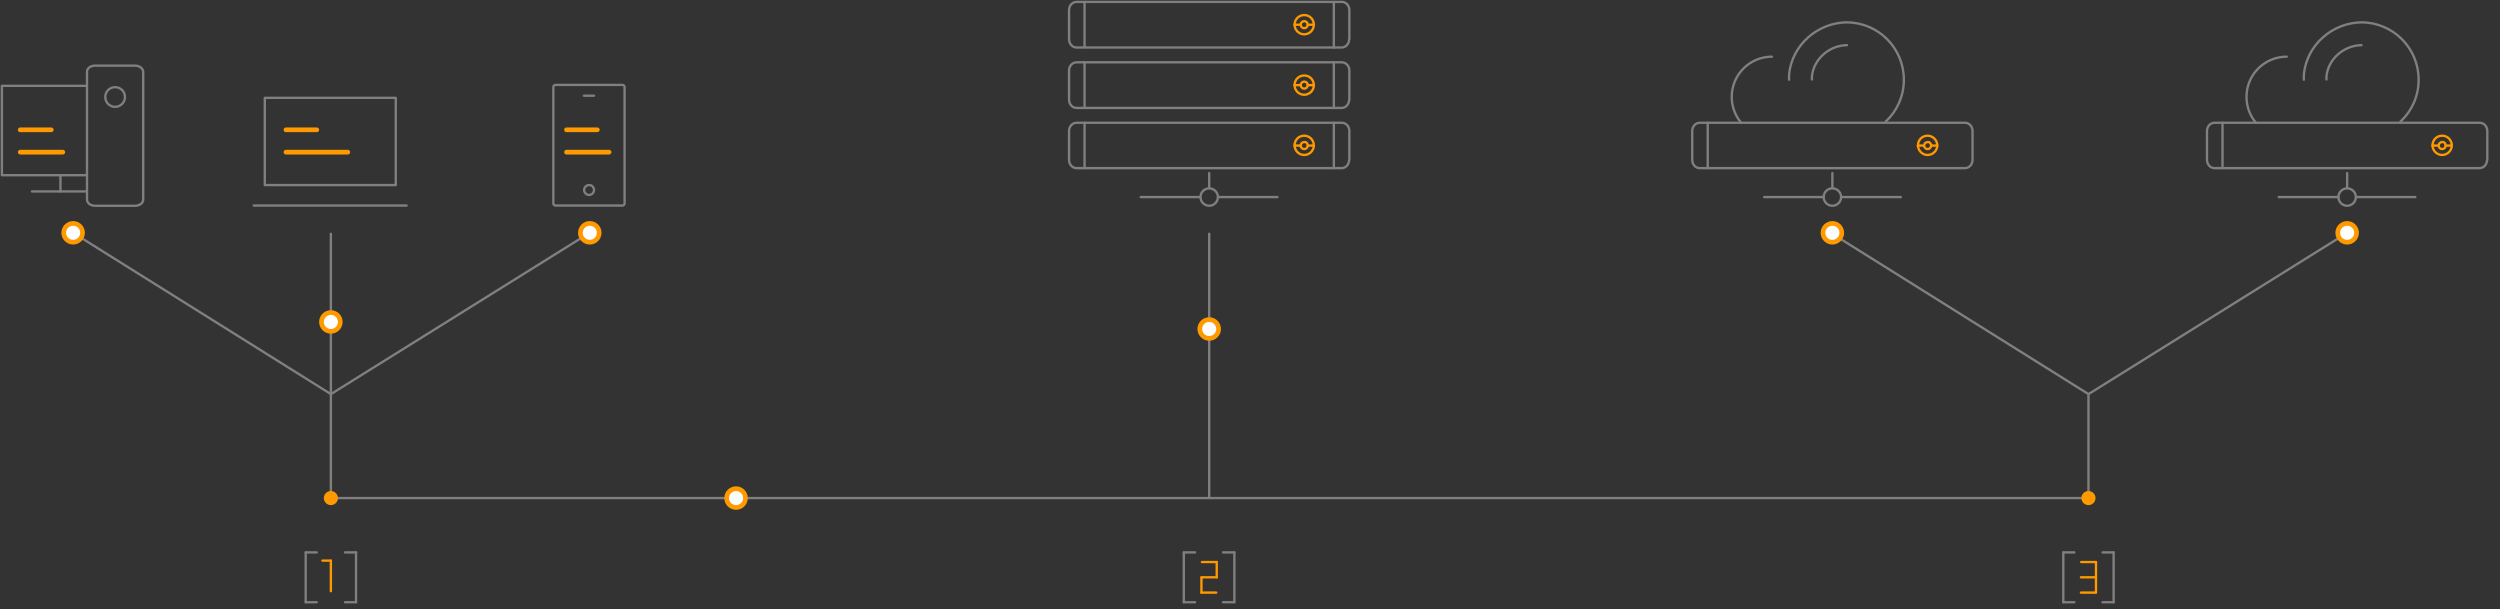 <?xml version="1.0" encoding="utf-8"?>
<!-- Generator: Adobe Illustrator 22.0.0, SVG Export Plug-In . SVG Version: 6.00 Build 0)  -->
<svg version="1.1" id="Layer_1" xmlns="http://www.w3.org/2000/svg" xmlns:xlink="http://www.w3.org/1999/xlink" x="0px" y="0px"
	 viewBox="0 0 1063.1 259" style="enable-background:new 0 0 1063.1 259;" xml:space="preserve">
<rect x="0" y="0" width="1063.1" height="259" fill="#333333" stroke="none"/>
<style type="text/css">
	.bal0{fill:none;stroke:#808080;stroke-linecap:round;stroke-linejoin:round;stroke-miterlimit:10;}
	.bal1{fill:#FFFFFF;stroke:#ff9900;stroke-width:2;stroke-linecap:round;stroke-linejoin:round;stroke-miterlimit:10;}
	.bal2{fill:none;stroke:#808080;stroke-linecap:round;stroke-linejoin:round;stroke-miterlimit:10;}
	.bal3{fill:none;stroke:#808080;stroke-miterlimit:10;}
	.bal4{fill:none;stroke:#ff9900;stroke-width:1;stroke-linecap:round;stroke-linejoin:round;stroke-miterlimit:10;}
	.bal5{fill:#ff9900;}
</style>
<rect x="112.6" y="41.6" class="bal0" width="55.7" height="37.1"/>
<line class="bal0" x1="107.9" y1="87.4" x2="172.9" y2="87.4"/>
<line id="svg-concept" class="bal1" x1="121.6" y1="55.2" x2="134.7" y2="55.2"/>
<line id="svg-concept" class="bal1" x1="121.6" y1="64.7" x2="147.9" y2="64.7"/>
<line id="svg-concept" class="bal1" x1="240.9" y1="55.2" x2="254" y2="55.2"/>
<line id="svg-concept" class="bal1" x1="240.9" y1="64.7" x2="259" y2="64.7"/>
<line id="svg-concept" class="bal1" x1="8.6" y1="55.2" x2="21.8" y2="55.2"/>
<line id="svg-concept" class="bal1" x1="8.6" y1="64.7" x2="26.7" y2="64.7"/>
<g>
	<circle class="bal2" cx="514.2" cy="83.8" r="3.7"/>
	<line class="bal2" x1="514.2" y1="73.6" x2="514.2" y2="79.9"/>
	<line class="bal2" x1="485.1" y1="83.8" x2="510.4" y2="83.8"/>
	<line class="bal2" x1="518" y1="83.8" x2="543.2" y2="83.8"/>
</g>
<g>
	<circle class="bal2" cx="779.2" cy="83.8" r="3.7"/>
	<line class="bal2" x1="779.2" y1="73.6" x2="779.2" y2="79.9"/>
	<line class="bal2" x1="750.2" y1="83.8" x2="775.4" y2="83.8"/>
	<line class="bal2" x1="783" y1="83.8" x2="808.3" y2="83.8"/>
</g>
<path class="bal0" d="M744,51"/>
<path class="bal0" d="M760.8,33.9c0-0.8-0.1-1.5,0-2.3c1.2-12.4,12.1-22.1,24.8-22.1h-0.4c13.5,0,24.4,10.9,24.4,24.4
	c0,7-2.9,13.3-7.7,17.8"/>
<path class="bal0" d="M785.4,19.2c-7.6,0.1-14.2,6-14.9,13.3l0,0.2c0,0.4,0,0.8,0,1.1"/>
<path class="bal0" d="M753.5,24.1c-9.4,0-17.1,7.6-17.1,17.1c0,4.2,1.5,8,4,11"/>
<polyline class="bal0" points="37,74.5 0.8,74.5 0.8,36.5 37,36.5 "/>
<line class="bal0" x1="25.7" y1="74.5" x2="25.7" y2="81.4"/>
<line class="bal0" x1="37" y1="81.4" x2="13.6" y2="81.4"/>
<path class="bal0" d="M57.4,27.9H40.4c-1.9,0-3.4,1.2-3.4,2.6v54.4c0,1.4,1.5,2.6,3.4,2.6h17.1c1.9,0,3.4-1.2,3.4-2.6V30.5
	C60.8,29.1,59.3,27.9,57.4,27.9z"/>
<path class="bal0" d="M49.5,37.1c2.3,0.3,3.9,2.4,3.6,4.7c-0.3,2.3-2.4,3.9-4.7,3.6c-2.3-0.3-3.9-2.4-3.6-4.7
	C45.1,38.4,47.2,36.8,49.5,37.1z"/>
<path class="bal0" d="M235.3,86.5V37c0-0.5,0.4-0.9,0.9-0.9h28.5c0.5,0,0.9,0.4,0.9,0.9v49.5c0,0.5-0.4,0.9-0.9,0.9h-28.5
	C235.7,87.4,235.3,87,235.3,86.5"/>
<line class="bal0" x1="248.3" y1="40.7" x2="252.6" y2="40.7"/>
<path class="bal0" d="M252.6,80.8c0,1.2-1,2.1-2.1,2.1c-1.2,0-2.1-1-2.1-2.1c0-1.2,1-2.1,2.1-2.1C251.6,78.6,252.6,79.6,252.6,80.8z"
	/>
<line class="bal3" x1="140.7" y1="211.8" x2="887.6" y2="211.8"/>
<line class="bal3" x1="140.7" y1="99" x2="140.7" y2="167.6"/>
<g>
	<g>
		<line class="bal0" x1="130" y1="256.1" x2="130" y2="234.9"/>
		<line class="bal0" x1="130" y1="234.9" x2="134.7" y2="234.9"/>
		<line class="bal0" x1="130" y1="256.1" x2="134.7" y2="256.1"/>
	</g>
	<g>
		<line class="bal0" x1="146.7" y1="234.9" x2="151.4" y2="234.9"/>
		<line class="bal0" x1="151.4" y1="234.9" x2="151.4" y2="256.1"/>
		<line class="bal0" x1="151.4" y1="256.1" x2="146.7" y2="256.1"/>
	</g>
</g>
<g>
	<line id="svg-concept" class="bal4" x1="140.7" y1="251.4" x2="140.7" y2="238.4"/>
	<line id="svg-concept" class="bal4" x1="140.7" y1="238.4" x2="137.1" y2="238.4"/>
</g>
<g>
	<g>
		<line class="bal0" x1="877.4" y1="256.1" x2="877.4" y2="234.9"/>
		<line class="bal0" x1="877.4" y1="234.9" x2="882.1" y2="234.9"/>
		<line class="bal0" x1="877.4" y1="256.1" x2="882.1" y2="256.1"/>
	</g>
	<g>
		<line class="bal0" x1="894.1" y1="234.9" x2="898.8" y2="234.9"/>
		<line class="bal0" x1="898.8" y1="234.9" x2="898.8" y2="256.1"/>
		<line class="bal0" x1="898.8" y1="256.1" x2="894.1" y2="256.1"/>
	</g>
</g>
<line id="svg-concept" class="bal4" x1="891.3" y1="252" x2="891.3" y2="239"/>
<line id="svg-concept" class="bal4" x1="884.9" y1="245.5" x2="891.3" y2="245.5"/>
<line id="svg-concept" class="bal4" x1="891.3" y1="239" x2="885" y2="239"/>
<line id="svg-concept" class="bal4" x1="884.9" y1="252" x2="891.1" y2="252"/>
<g>
	<g>
		<line class="bal0" x1="503.4" y1="256.1" x2="503.4" y2="234.9"/>
		<line class="bal0" x1="503.4" y1="234.9" x2="508.2" y2="234.9"/>
		<line class="bal0" x1="503.4" y1="256.1" x2="508.2" y2="256.1"/>
	</g>
	<g>
		<line class="bal0" x1="520.1" y1="234.9" x2="524.9" y2="234.9"/>
		<line class="bal0" x1="524.9" y1="234.9" x2="524.9" y2="256.1"/>
		<line class="bal0" x1="524.9" y1="256.1" x2="520.1" y2="256.1"/>
	</g>
</g>
<g>
	<line id="svg-concept" class="bal4" x1="517.4" y1="245.5" x2="517.4" y2="239"/>
	<line id="svg-concept" class="bal4" x1="511" y1="245.5" x2="517.4" y2="245.5"/>
	<line id="svg-concept" class="bal4" x1="517.4" y1="239" x2="511.1" y2="239"/>
	<g>
		<line id="svg-concept" class="bal4" x1="510.9" y1="245.5" x2="510.9" y2="252"/>
		<line id="svg-concept" class="bal4" x1="510.9" y1="252" x2="517.2" y2="252"/>
	</g>
</g>
<line class="bal3" x1="140.7" y1="167.6" x2="140.7" y2="211.8"/>
<line class="bal3" x1="250.7" y1="99" x2="140.7" y2="167.6"/>
<line class="bal3" x1="514.2" y1="99" x2="514.2" y2="211.8"/>
<line class="bal3" x1="888.1" y1="167.6" x2="888.1" y2="211.8"/>
<line class="bal3" x1="31.1" y1="99" x2="140.7" y2="167.6"/>
<line class="bal3" x1="998.1" y1="99" x2="888.1" y2="167.6"/>
<line class="bal3" x1="778.5" y1="99" x2="888.1" y2="167.6"/>
<path class="bal0" d="M573.7,16.7c0,1.9-1.4,3.5-3.2,3.5H457.8c-1.8,0-3.2-1.6-3.2-3.5V4.3c0-1.9,1.4-3.5,3.2-3.5h112.8
	c1.8,0,3.2,1.6,3.2,3.5V16.7z"/>
<line class="bal0" x1="461.2" y1="0.9" x2="461.2" y2="20.1"/>
<line class="bal0" x1="567.2" y1="0.9" x2="567.2" y2="20.2"/>

<g>
	<path id="svg-concept" class="bal4" d="M558.7,10.5c0,2.3-1.9,4.1-4.1,4.1c-2.3,0-4.1-1.9-4.1-4.1s1.8-4.1,4.1-4.1C556.9,6.4,558.7,8.2,558.7,10.5z"/>
	<path id="svg-concept" class="bal4" d="M556.1,10.5c0,0.8-0.7,1.5-1.5,1.5c-0.8,0-1.5-0.7-1.5-1.5c0-0.8,0.7-1.5,1.5-1.5C555.5,9,556.1,9.7,556.1,10.5
		z"/>
	<line id="svg-concept" class="bal4" x1="558.7" y1="10.5" x2="556.1" y2="10.5"/>
	<line id="svg-concept" class="bal4" x1="553.1" y1="10.5" x2="550.5" y2="10.5"/>
</g>

<path class="bal0" d="M573.7,42.4c0,1.9-1.4,3.5-3.2,3.5H457.8c-1.8,0-3.2-1.6-3.2-3.5V30c0-1.9,1.4-3.5,3.2-3.5h112.8
	c1.8,0,3.2,1.6,3.2,3.5V42.4z"/>
<line class="bal0" x1="461.2" y1="26.5" x2="461.2" y2="45.8"/>
<line class="bal0" x1="567.2" y1="26.5" x2="567.2" y2="45.8"/>

<g>
	<path id="svg-concept" class="bal4" d="M558.7,36.2c0,2.3-1.9,4.1-4.1,4.1c-2.3,0-4.1-1.9-4.1-4.1c0-2.3,1.8-4.1,4.1-4.1
		C556.9,32.1,558.7,33.9,558.7,36.2z"/>
	<path id="svg-concept" class="bal4" d="M556.1,36.2c0,0.8-0.7,1.5-1.5,1.5c-0.8,0-1.5-0.7-1.5-1.5s0.7-1.5,1.5-1.5C555.5,34.7,556.1,35.3,556.1,36.2z"
		/>
	<line id="svg-concept" class="bal4" x1="558.7" y1="36.2" x2="556.1" y2="36.2"/>
	<line id="svg-concept" class="bal4" x1="553.1" y1="36.2" x2="550.5" y2="36.2"/>
</g>

<path class="bal0" d="M573.7,68c0,1.9-1.4,3.5-3.2,3.5H457.8c-1.8,0-3.2-1.6-3.2-3.5V55.7c0-1.9,1.4-3.5,3.2-3.5h112.8
	c1.8,0,3.2,1.6,3.2,3.5V68z"/>
<line class="bal0" x1="461.2" y1="52.2" x2="461.2" y2="71.4"/>
<line class="bal0" x1="567.2" y1="52.2" x2="567.2" y2="71.5"/>

<g>
	<path id="svg-concept" class="bal4" d="M558.7,61.8c0,2.3-1.9,4.1-4.1,4.1c-2.3,0-4.1-1.9-4.1-4.1c0-2.3,1.8-4.1,4.1-4.1
		C556.9,57.7,558.7,59.6,558.7,61.8z"/>
	<path id="svg-concept" class="bal4" d="M556.1,61.9c0,0.8-0.7,1.5-1.5,1.5c-0.8,0-1.5-0.7-1.5-1.5c0-0.8,0.7-1.5,1.5-1.5
		C555.5,60.3,556.1,61,556.1,61.9z"/>
	<line id="svg-concept" class="bal4" x1="558.7" y1="61.9" x2="556.1" y2="61.9"/>
	<line id="svg-concept" class="bal4" x1="553.1" y1="61.9" x2="550.5" y2="61.9"/>
</g>


<g>
	<path class="bal0" d="M838.8,68c0,1.9-1.4,3.5-3.2,3.5H722.8c-1.8,0-3.2-1.6-3.2-3.5V55.7c0-1.9,1.4-3.5,3.2-3.5h112.8
		c1.8,0,3.2,1.6,3.2,3.5V68z"/>
	<line class="bal0" x1="726.2" y1="52.2" x2="726.2" y2="71.4"/>
	<path id="svg-concept" class="bal4" d="M823.8,61.8c0,2.3-1.9,4.1-4.1,4.1c-2.3,0-4.1-1.9-4.1-4.1c0-2.3,1.8-4.1,4.1-4.1
		C821.9,57.7,823.8,59.6,823.8,61.8z"/>
	<path id="svg-concept" class="bal4" d="M821.2,61.9c0,0.8-0.7,1.5-1.5,1.5c-0.8,0-1.5-0.7-1.5-1.5c0-0.8,0.7-1.5,1.5-1.5
		C820.5,60.3,821.2,61,821.2,61.9z"/>
	<line id="svg-concept" class="bal4" x1="823.8" y1="61.9" x2="821.2" y2="61.9"/>
	<line id="svg-concept" class="bal4" x1="818.1" y1="61.9" x2="815.5" y2="61.9"/>
</g>



<g>
	<circle class="bal2" cx="998.1" cy="83.8" r="3.7"/>
	<line class="bal2" x1="998.1" y1="73.6" x2="998.1" y2="79.9"/>
	<line class="bal2" x1="969" y1="83.8" x2="994.3" y2="83.8"/>
	<line class="bal2" x1="1001.9" y1="83.8" x2="1027.1" y2="83.8"/>
</g>
<path class="bal0" d="M962.8,51"/>
<path class="bal0" d="M979.7,33.9c0-0.8-0.1-1.5,0-2.3c1.2-12.4,12.1-22.1,24.8-22.1h-0.4c13.5,0,24.4,10.9,24.4,24.4
	c0,7-2.9,13.3-7.7,17.8"/>
<path class="bal0" d="M1004.2,19.2c-7.6,0.1-14.2,6-14.9,13.3l0,0.2c0,0.4,0,0.8,0,1.1"/>
<path class="bal0" d="M972.4,24.1c-9.4,0-17.1,7.6-17.1,17.1c0,4.2,1.5,8,4,11"/>
<g>
	<path class="bal0" d="M1057.6,68c0,1.9-1.4,3.5-3.2,3.5H941.7c-1.8,0-3.2-1.6-3.2-3.5V55.7c0-1.9,1.4-3.5,3.2-3.5h112.8
		c1.8,0,3.2,1.6,3.2,3.5V68z"/>
	<line class="bal0" x1="945.1" y1="52.2" x2="945.1" y2="71.4"/>
	<path id="svg-concept" class="bal4" d="M1042.6,61.8c0,2.3-1.9,4.1-4.1,4.1c-2.3,0-4.1-1.9-4.1-4.1c0-2.3,1.8-4.1,4.1-4.1
		C1040.8,57.7,1042.6,59.6,1042.6,61.8z"/>
	<path id="svg-concept" class="bal4" d="M1040,61.9c0,0.8-0.7,1.5-1.5,1.5c-0.8,0-1.5-0.7-1.5-1.5c0-0.8,0.7-1.5,1.5-1.5
		C1039.4,60.3,1040,61,1040,61.9z"/>
	<line id="svg-concept" class="bal4" x1="1042.6" y1="61.9" x2="1040" y2="61.9"/>
	<line id="svg-concept" class="bal4" x1="1037" y1="61.9" x2="1034.4" y2="61.9"/>
</g>
<circle id="svg-ico" class="bal5" cx="140.7" cy="211.8" r="3"/>
<circle id="svg-ico" class="bal5" cx="888.1" cy="211.8" r="3"/>

<g>
<path id="svg-concept" class="bal1" d="M35.1,99c0,2.2-1.8,4-4,4c-2.2,0-4-1.8-4-4c0-2.2,1.8-4,4-4C33.3,95,35.1,96.8,35.1,99z"/>
	<animateMotion
	path="M0 0 105 66 0 0"
	begin="0s" 
	dur="4s" 
	repeatCount="indefinite"
	/>
</g>

<g>
<path id="svg-concept" class="bal1" d="M144.7,136.9c0,2.2-1.8,4-4,4c-2.2,0-4-1.8-4-4s1.8-4,4-4C142.9,132.9,144.7,134.7,144.7,136.9z"/>
	<animateMotion
	path="M0, 67 0 -35 0 67"
	begin="0s" 
	dur="3s" 
	repeatCount="indefinite"
	/>
</g>

<g>
<path id="svg-concept" class="bal1" d="M254.8,99c0,2.2-1.8,4-4,4c-2.2,0-4-1.8-4-4c0-2.2,1.8-4,4-4C253,95,254.8,96.8,254.8,99z"/>
	<animateMotion
	path="M0 0 -105 66 0 0"
	begin="0s" 
	dur="3s" 
	repeatCount="indefinite"
	/>
</g>

<g>
<path id="svg-concept" class="bal1" d="M317,211.8c0,2.2-1.8,4-4,4c-2.2,0-4-1.8-4-4c0-2.2,1.8-4,4-4C315.2,207.8,317,209.6,317,211.8z"/>
	<animateMotion
	path="M570, 0 -165 0 570 0"
	begin="0s" 
	dur="12s" 
	repeatCount="indefinite"
	/>
</g>

<g>
<path id="svg-concept" class="bal1" d="M518.2,139.9c0,2.2-1.8,4-4,4c-2.2,0-4-1.8-4-4c0-2.2,1.8-4,4-4C516.4,135.9,518.2,137.7,518.2,139.9z"/>
	<animateMotion
	path="M0, 67 0 -35 0 67"
	begin="0s" 
	dur="4s" 
	repeatCount="indefinite"
	/>
</g>

<g>
<path id="svg-concept" class="bal1" d="M783.2,99c0,2.2-1.8,4-4,4c-2.2,0-4-1.8-4-4s1.8-4,4-4C781.4,95,783.2,96.8,783.2,99z"/>
	<animateMotion
	path="M0 0 105 66 0 0"
	begin="0s" 
	dur="3s" 
	repeatCount="indefinite"
	/>
</g>

<g>
<path id="svg-concept" class="bal1" d="M1002.1,99c0,2.2-1.8,4-4,4c-2.2,0-4-1.8-4-4s1.8-4,4-4C1000.3,95,1002.1,96.8,1002.1,99z"/>
	<animateMotion
	path="M0 0 -105 66 0 0"
	begin="0s" 
	dur="4s" 
	repeatCount="indefinite"
	/>
</g>
</svg>

